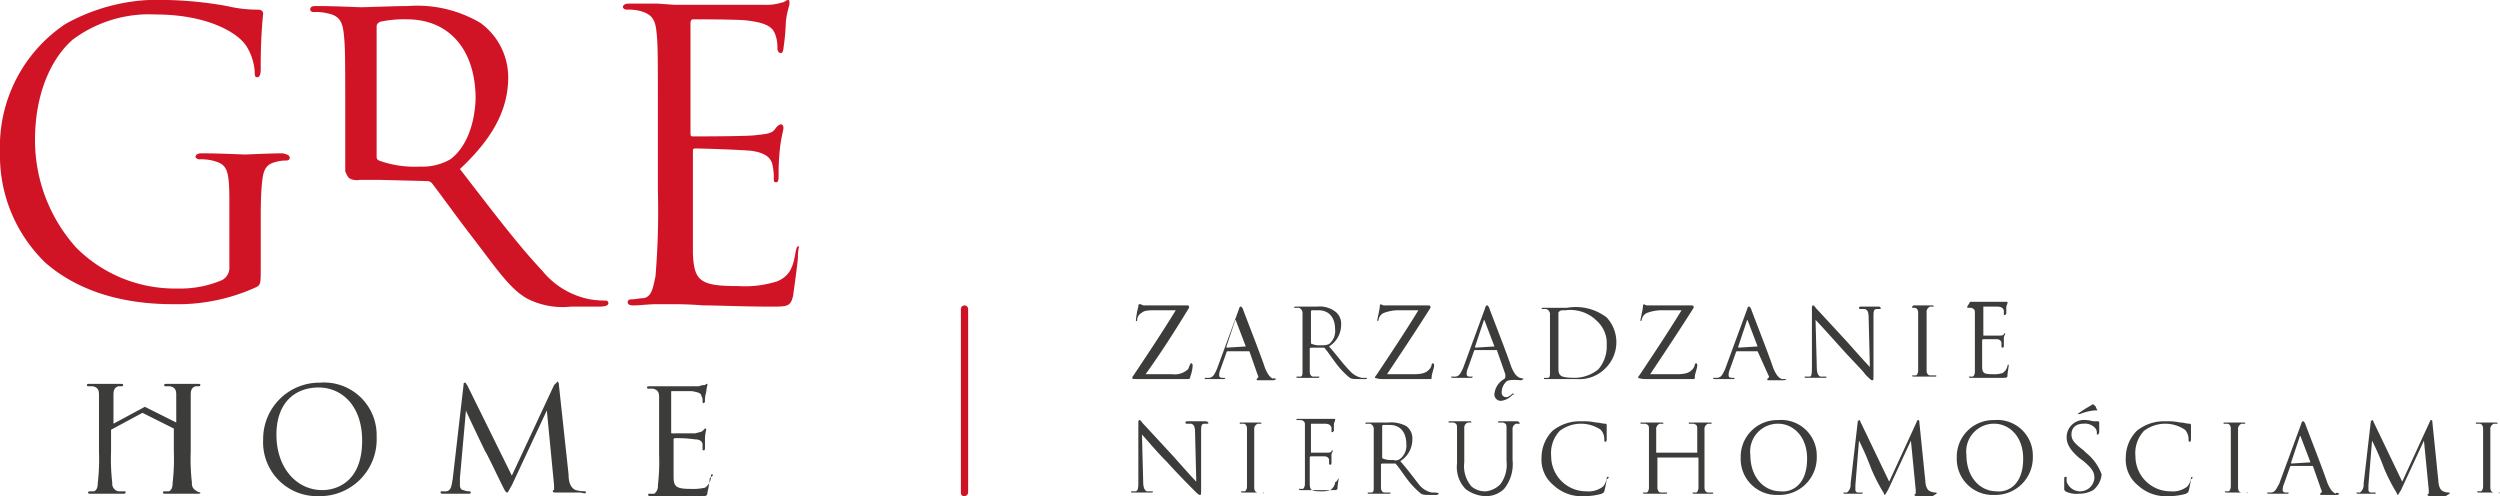 <svg xmlns="http://www.w3.org/2000/svg" width="207.1" height="41.1" viewBox="0 0 207.1 41.1">
  <g id="Group_2" data-name="Group 2" transform="translate(108.1 212.9)">
    <g id="Group_1" data-name="Group 1" transform="translate(-133.2 -238)">
      <path id="Path_2" data-name="Path 2" d="M105,66.2a.265.265,0,0,1-.3-.3V50.7a.3.3,0,0,1,.6,0V65.9A.319.319,0,0,1,105,66.2Z" fill="#cd1425"/>
    </g>
    <path id="Path_3" data-name="Path 3" d="M75.3,50a7.775,7.775,0,0,1-1.3-.1,6.7,6.7,0,0,1-4-2.4c-1.9-2-4.1-4.9-6.8-8.4,2.9-2.7,4-5.1,4-7.6A5.571,5.571,0,0,0,64.9,27a10.281,10.281,0,0,0-6-1.4c-1,0-3.5.1-3.9.1-.2,0-2.2-.1-3.7-.1-.4,0-.5.1-.5.3,0,.1.1.2.3.2a3.749,3.749,0,0,1,1.1.1c1.1.2,1.3.8,1.4,1.9.1,1,.1,2,.1,7.1v4.1c.1.2.2.5.4.6a1.259,1.259,0,0,0,.8.1h1.6l4,.1a.52.52,0,0,1,.4.2c.7.9,2.2,3,3.6,4.8,1.9,2.5,3,4.1,4.4,4.8a6.459,6.459,0,0,0,3.5.6h2.3c.6,0,.8-.1.8-.3A.215.215,0,0,0,75.3,50ZM62.4,38.3a4.618,4.618,0,0,1-2.5.6,8.612,8.612,0,0,1-3.4-.5c-.2-.1-.2-.2-.2-.4V27.3c0-.2.1-.3.3-.4a9.471,9.471,0,0,1,2.2-.2c3.5,0,5.7,2.5,5.7,6.6C64.4,35.8,63.5,37.5,62.4,38.3Zm-13.3-.1c0,.1-.1.2-.3.2a2.814,2.814,0,0,0-.8.1c-.9.2-1.1.7-1.2,1.8-.1,1-.1,2-.1,3.3v3.6c0,1.4,0,1.5-.4,1.7a15.656,15.656,0,0,1-6.8,1.4c-2.4,0-7-.3-10.6-3.4a12.333,12.333,0,0,1-3.8-9.2,12.216,12.216,0,0,1,5.4-10.6,15.739,15.739,0,0,1,8.5-2,32.037,32.037,0,0,1,4.9.5,10.9,10.9,0,0,0,2.6.3c.3,0,.4.2.4.3a43.641,43.641,0,0,0-.2,4.6c0,.5-.1.7-.3.7s-.2-.2-.2-.5a4.609,4.609,0,0,0-.7-2.1c-.8-1.2-3.4-2.6-7.5-2.6a10.571,10.571,0,0,0-6.9,2.1C29.3,30,28,32.9,28,36.7a13.315,13.315,0,0,0,3.4,8.9A11.534,11.534,0,0,0,39.8,49a8.729,8.729,0,0,0,3.7-.7,1.149,1.149,0,0,0,.6-1.1V41.7c0-2.6-.2-3-1.4-3.3a4.1,4.1,0,0,0-1.1-.1c-.1,0-.3-.1-.3-.2,0-.2.2-.3.5-.3,1.4,0,3.5.1,3.6.1s2.2-.1,3.1-.1C49,37.9,49.1,38,49.1,38.2Zm42.1,8.2c0,.3-.3,2.5-.4,3.2-.2.9-.5.9-1.8.9-2.5,0-4.3-.1-5.6-.1-1.3-.1-2.1-.1-2.6-.1H79.5c-.7,0-1.4.1-1.9.1-.4,0-.5-.1-.5-.3,0-.1.1-.2.3-.2.3,0,.7-.1,1-.1.7-.1.8-.9,1-1.8a65.747,65.747,0,0,0,.2-7.1V35c0-5.1,0-6.1-.1-7.1-.1-1.1-.3-1.6-1.4-1.9a4.1,4.1,0,0,0-1.1-.1c-.1,0-.3-.1-.3-.2,0-.2.2-.3.5-.3h2.4l1.4.1h7.5a4.141,4.141,0,0,0,1.4-.2c.2,0,.3-.2.5-.2.1,0,.1.1.1.3s-.2.6-.3,1.5a17.96,17.96,0,0,1-.2,2.2c0,.2-.1.4-.2.4-.2,0-.3-.2-.3-.4a2.973,2.973,0,0,0-.2-1.2c-.2-.5-.6-.9-2.3-1.1-.6-.1-4.2-.1-4.5-.1-.1,0-.2.1-.2.3v9.1c0,.2,0,.3.2.3.4,0,4.5,0,5.2-.1.8-.1,1.3-.1,1.6-.5.2-.3.4-.4.5-.4s.2.1.2.3-.2.8-.3,1.8a18.749,18.749,0,0,0-.1,2.1c0,.3,0,.6-.2.6s-.2-.1-.2-.3a4.485,4.485,0,0,0-.1-1.1c-.1-.5-.4-1-1.7-1.2-.9-.1-4.2-.2-4.7-.2-.2,0-.2.1-.2.2v8.5c.1,2.3.6,2.7,3.8,2.7a8.807,8.807,0,0,0,3.2-.4c.9-.4,1.3-1,1.5-2.4.1-.4.1-.5.3-.5A3.444,3.444,0,0,0,91.2,46.4Z" transform="translate(-133.2 -238)" fill="#d11326"/>
    <path id="Path_4" data-name="Path 4" d="M118.9,56.4a.31.31,0,0,1,.1-.2c1.2-1.8,2.4-3.6,3.5-5.4h-1.7c-.4,0-.9,0-1.1.2a.723.723,0,0,0-.4.6c0,.1,0,.1-.1.1v-.1a6.529,6.529,0,0,1,.2-1.1c0-.1,0-.2.1-.2s.1,0,.3.1h3.6c.1,0,.2,0,.2.1v.1c-1.1,1.8-2.3,3.7-3.6,5.5h2.2a1.623,1.623,0,0,0,1.3-.4c.1-.1.1-.3.2-.4,0-.1,0-.1.1-.1,0,0,.1,0,.1.2a2.92,2.92,0,0,1-.2.9c0,.2-.1.2-.2.2h-4C118.9,56.5,118.9,56.5,118.9,56.4Zm11.9.1a.349.349,0,0,1-.2.1h-1.2c-.2,0-.2,0-.2-.1l.1-.1a.139.139,0,0,0,0-.2l-.7-2h-1.8a.1.1,0,0,0-.1.1l-.5,1.4a1.087,1.087,0,0,0-.1.5c0,.2.2.2.3.2h.2a.1.1,0,0,1-.1.1H125c-.1,0-.1,0-.1-.1h.3c.4,0,.5-.3.7-.7l1.8-4.9c.1-.3.1-.3.2-.3,0,0,.1,0,.2.3s1.4,3.6,1.8,4.8c.3.7.5.8.7.9-.1-.1,0-.1.2,0C130.7,56.4,130.8,56.4,130.8,56.5Zm-2.5-2.7-.8-2.1c0-.1-.1-.1-.1,0l-.7,2.1v.1l1.6-.1Zm9.9,2.7h-.6c-.4,0-.6,0-.8-.2a6.932,6.932,0,0,1-1.1-1.2c-.3-.4-.7-1-.9-1.2h-1.1a.1.1,0,0,0-.1.1v1.9c0,.2.1.4.3.4h.5a.1.1,0,0,1-.1.1h-1.7c-.1,0-.1,0-.1-.1h.3c.2,0,.2-.2.2-.4V51.1a.462.462,0,0,0-.3-.5h-.4a.1.1,0,0,1,.1-.1h1.8a2.146,2.146,0,0,1,1.5.4,1.265,1.265,0,0,1,.5,1.1,2.117,2.117,0,0,1-1,1.8c.7.8,1.2,1.5,1.7,2a1.827,1.827,0,0,0,1,.6h.4C138.4,56.5,138.3,56.5,138.2,56.5Zm-3-2.9a1.364,1.364,0,0,0,.5-1.2c0-1-.5-1.6-1.4-1.6h-.5a.1.1,0,0,0-.1.1v2.6a.1.1,0,0,0,.1.1,1.719,1.719,0,0,0,.8.1A1.268,1.268,0,0,0,135.2,53.6Zm4.3,2.9h4c.2,0,.2,0,.2-.2s.2-.7.2-.9c0-.1,0-.2-.1-.2a.1.1,0,0,0-.1.1.758.758,0,0,1-.2.4c-.2.2-.4.4-1.3.4H140c1.2-1.8,2.4-3.6,3.6-5.5v-.1s0-.1-.2-.1h-3.6a.438.438,0,0,1-.3-.1s-.1,0-.1.2-.2,1-.2,1.1v.1a.1.1,0,0,0,.1-.1.738.738,0,0,1,.5-.6,3.6,3.6,0,0,1,1.1-.2h1.7c-1.1,1.8-2.3,3.6-3.5,5.4a.31.31,0,0,0-.1.2A1.75,1.75,0,0,0,139.5,56.5Zm11.8,0a.349.349,0,0,1-.2.1c-.1,0-1-.1-1.2.1a1.222,1.222,0,0,0-.4.9.366.366,0,0,0,.4.4c.2,0,.5-.3.5-.3h.1c0,.1,0,.1-.1.1a1.525,1.525,0,0,1-.9.5.53.53,0,0,1-.6-.6,1.61,1.61,0,0,1,.8-1.2c.1-.1.1-.1.1-.2v-.2l-.7-2h-1.8a.1.1,0,0,0-.1.1l-.5,1.4a1.087,1.087,0,0,0-.1.5c0,.2.2.2.3.2h.2a.1.1,0,0,1-.1.1h-1.5c-.1,0-.2,0-.2-.1h.3c.4,0,.5-.3.7-.7l1.8-4.9c.1-.3.1-.3.2-.3,0,0,.1,0,.2.3s1.4,3.6,1.8,4.8c.3.7.5.8.7.9a.774.774,0,0,1,.3.1C151.2,56.4,151.3,56.4,151.3,56.5Zm-2.4-2.7-.8-2.1c0-.1-.1-.1-.1,0l-.7,2.1v.1l1.6-.1Zm9.3-2.4a3.021,3.021,0,0,1-.1,4.2,3.005,3.005,0,0,1-2.4.9h-2.6c-.1,0-.1,0-.1-.1h.3c.2,0,.2-.2.2-.4V51.2a.462.462,0,0,0-.3-.5h-.4a.1.1,0,0,1,.1-.1h2A4.211,4.211,0,0,1,158.2,51.4Zm0,2.3a2.5,2.5,0,0,0-.8-2,3.114,3.114,0,0,0-2.6-.9c-.2,0-.5,0-.5.1-.1,0-.1.1-.1.2v4.4c0,.2,0,.5.1.6.1.2.4.3,1.3.3a3.157,3.157,0,0,0,1.9-.7A2.883,2.883,0,0,0,158.2,53.7Zm3.1,2.8h4c.2,0,.2,0,.2-.2s.2-.7.2-.9c0-.1,0-.2-.1-.2a.1.1,0,0,0-.1.1.758.758,0,0,1-.2.4c-.2.2-.4.4-1.3.4h-2.2c1.2-1.8,2.4-3.6,3.6-5.5v-.1s0-.1-.2-.1h-3.6a.438.438,0,0,1-.3-.1s-.1,0-.1.2-.2,1-.2,1.1v.1a.1.1,0,0,0,.1-.1.738.738,0,0,1,.5-.6,3.6,3.6,0,0,1,1.1-.2h1.7c-1.1,1.8-2.3,3.6-3.5,5.4a.31.31,0,0,0-.1.2A1.75,1.75,0,0,0,161.3,56.5Zm9.4-2.3H169a.1.1,0,0,0-.1.1l-.5,1.4a1.087,1.087,0,0,0-.1.5c0,.2.2.2.3.2h.2a.1.1,0,0,1-.1.1h-1.5c-.1,0-.2,0-.2-.1h.3c.4,0,.5-.3.7-.7l1.8-4.9c.1-.3.1-.3.2-.3,0,0,.1,0,.2.3s1.4,3.6,1.8,4.8c.3.7.5.8.7.9h.4a.349.349,0,0,1-.2.1h-1.2c-.2,0-.2,0-.2-.1l.1-.1a.139.139,0,0,0,0-.2l-.9-2Zm0-.4-.8-2.1c0-.1-.1-.1-.1,0l-.7,2.1v.1l1.6-.1Zm8.9,2.3c.4.4.5.5.6.5s.1,0,.1-.6V51.4c0-.5,0-.7.3-.7h.2c.1,0,.1,0,.1-.1l-.1-.1h-1.5c-.1,0-.2,0-.2.1a.1.1,0,0,0,.1.1h.4c.2.1.3.2.3.8l.1,4c-.3-.3-1.1-1.2-1.9-2.1-1.2-1.3-2.4-2.6-2.5-2.7s-.2-.3-.3-.3-.1.1-.1.4v4.5c0,.7,0,1-.2,1h-.4c0,.1,0,.1.1.1h1.6c.1,0,.1,0,.1-.1h-.5c-.2-.1-.3-.3-.3-.9l-.1-3.8c.3.3,1.2,1.3,2.1,2.3C178.4,54.8,179.6,56,179.6,56.1Zm3.9-5.5h.2c.2,0,.3.2.3.4v4.8c0,.2-.1.4-.2.4h-.3a.1.1,0,0,0,.1.1h1.8c.1,0,.1,0,.1-.1H185c-.2,0-.3-.2-.3-.4V51a.462.462,0,0,1,.3-.5h.3a.1.1,0,0,0-.1-.1h-1.6c-.1.1-.1.1-.1.2Zm4.6,0h.3c.3.1.3.2.3.5v4.8c0,.2-.1.4-.2.4h-.3a.1.1,0,0,0,.1.1H191c.3,0,.4,0,.4-.2s.1-.7.1-.8v-.1a.1.1,0,0,0-.1.1.918.918,0,0,1-.4.6,2.2,2.2,0,0,1-.8.1c-.8,0-.9-.1-.9-.7V53.3a.1.1,0,0,1,.1-.1h1.1c.3,0,.4.2.4.3v.3a.1.1,0,0,0,.1.1c.1,0,.1-.1.1-.2v-.5a.584.584,0,0,1,.1-.4v-.1a.1.1,0,0,0-.1.1c-.1.1-.2.1-.4.1h-1.3V50.5h1.1c.4,0,.5.1.6.3v.3c0,.1,0,.1.1.1l.1-.1v-.5c0-.2.1-.3.1-.4v-.1h-3.1c-.2.4-.3.4-.2.5ZM125,60h-1.5c-.1,0-.2,0-.2.1a.1.1,0,0,0,.1.1h.4c.2.1.3.2.3.8l.1,4c-.3-.3-1.1-1.2-1.9-2.1-1.2-1.3-2.4-2.6-2.5-2.7s-.2-.3-.3-.3-.1.1-.1.4v4.5c0,.7,0,.9-.2,1h-.4c0,.1,0,.1.1.1h1.6c.1,0,.1,0,.1-.1h-.5c-.2-.1-.3-.3-.3-.9l-.1-3.8c.3.3,1.1,1.3,2.1,2.3.8.9,2,2.1,2.1,2.2.4.4.5.5.6.5s.1,0,.1-.6V60.9c0-.5,0-.7.3-.7h.2c.1,0,.1,0,.1-.1A.349.349,0,0,0,125,60Zm4.7,5.9h-.4c-.2,0-.3-.2-.3-.4V60.7a.462.462,0,0,1,.3-.5h.3a.1.1,0,0,0-.1-.1h-1.6c-.1,0-.1,0-.1.1h.3c.2,0,.3.2.3.4v4.8c0,.2-.1.4-.2.4h-.3a.1.1,0,0,0,.1.1h1.8c0,.1,0,.1-.1,0C129.8,66,129.8,65.9,129.7,65.9Zm6.1-.9a.1.1,0,0,0-.1.1.918.918,0,0,1-.4.6,2.2,2.2,0,0,1-.8.1c-.8,0-.9-.1-.9-.7V63a.1.1,0,0,1,.1-.1h1.1c.3,0,.4.2.4.3v.3a.1.1,0,0,0,.1.1c.1,0,.1-.1.1-.2v-.5a.584.584,0,0,1,.1-.4v-.1a.1.1,0,0,0-.1.1c-.1.1-.2.1-.4.1h-1.3V60.2h1.1c.4,0,.5.1.6.3v.3c0,.1,0,.1.1.1l.1-.1v-.5c0-.2.1-.3.1-.4v-.1h-3.1c-.1,0-.1,0-.1.1h.4c.3.1.3.2.3.5v4.8c0,.2-.1.4-.2.4h-.3a.1.1,0,0,0,.1.1h2.7c.3,0,.4,0,.4-.2s.1-.7.1-.8Zm8.5,1a.349.349,0,0,1-.2.1h-.6c-.4,0-.6,0-.8-.2a6.932,6.932,0,0,1-1.1-1.2c-.3-.4-.7-1-.9-1.2h-1.1a.1.1,0,0,0-.1.1v1.9c0,.2.1.4.3.4h.5a.1.1,0,0,1-.1.1h-1.7c-.1,0-.1,0-.1-.1h.3c.2,0,.2-.2.2-.4V60.7a.462.462,0,0,0-.3-.5h-.4a.1.1,0,0,1,.1-.1h1.8a2.7,2.7,0,0,1,1.5.3,1.265,1.265,0,0,1,.5,1.1,2.117,2.117,0,0,1-1,1.8c.7.8,1.2,1.5,1.6,2a1.827,1.827,0,0,0,1,.6c.4,0,.5,0,.6.1Zm-3.2-2.9a1.364,1.364,0,0,0,.5-1.2c0-1-.5-1.6-1.4-1.6h-.5a.1.1,0,0,0-.1.1V63a.1.1,0,0,0,.1.1,1.719,1.719,0,0,0,.8.1A.614.614,0,0,0,141.1,63.1Zm9.7-3.1h-1.5c-.1,0-.1,0-.1.1h.4c.3.1.3.2.3.5v2.7a2.7,2.7,0,0,1-.5,1.9,1.974,1.974,0,0,1-1.2.6,1.746,1.746,0,0,1-1.2-.4,2.574,2.574,0,0,1-.6-2V60.6a.462.462,0,0,1,.3-.5h.3a.1.1,0,0,0-.1-.1h-1.7c-.1,0-.1,0-.1.1h.4c.3.1.3.2.3.5v2.9a2.593,2.593,0,0,0,.7,2.1,2.866,2.866,0,0,0,1.6.6,2.155,2.155,0,0,0,1.6-.6,3.277,3.277,0,0,0,.7-2.4V60.7a.462.462,0,0,1,.3-.5h.3A.215.215,0,0,0,150.8,60Zm7.5,4.6a.1.1,0,0,0-.1.1,1.329,1.329,0,0,1-.3.7,1.955,1.955,0,0,1-1.4.4,2.9,2.9,0,0,1-2.9-2.9,2.7,2.7,0,0,1,.7-2.1,2.908,2.908,0,0,1,3.4-.1,1.136,1.136,0,0,1,.3.8c0,.1,0,.2.1.2,0,0,.1,0,.1-.2V60.3a.1.1,0,0,0-.1-.1c-.3,0-.5-.1-.8-.1a4.869,4.869,0,0,0-1.2-.1,3.579,3.579,0,0,0-2.4.8,3.165,3.165,0,0,0-.9,2.2,2.726,2.726,0,0,0,1,2.3,3.418,3.418,0,0,0,2.6.9,5.212,5.212,0,0,0,1.4-.2c.1-.1.2-.1.2-.2a8.374,8.374,0,0,0,.2-1C158.4,64.7,158.4,64.6,158.3,64.6Zm8.7,1.3h-.4c-.2,0-.3-.2-.3-.4V60.7a.462.462,0,0,1,.3-.5h.3a.1.1,0,0,0-.1-.1h-1.7c-.1,0-.1,0-.1.1h.4c.3.1.3.2.3.5v1.9h-3.4V60.7a.462.462,0,0,1,.3-.5h.3a.1.1,0,0,0-.1-.1h-1.7c-.1,0-.1,0-.1.1h.4c.3.1.3.2.3.5v4.8c0,.2-.1.4-.2.4h-.3a.1.1,0,0,0,.1.1h1.8c.1,0,.1,0,.1-.1h-.5c-.2,0-.3-.2-.3-.4V63h3.4v2.5c0,.2-.1.4-.2.4h-.3a.1.1,0,0,0,.1.1h1.8c-.2,0-.2,0-.2-.1Zm8.6-3a3.1,3.1,0,0,1-3.2,3.2,2.978,2.978,0,0,1-3.1-3.1,3.031,3.031,0,0,1,3.1-3.1A2.943,2.943,0,0,1,175.6,62.9Zm-.8.2c0-1.9-1.2-2.9-2.4-2.9a2.3,2.3,0,0,0-2.3,2.6c0,1.8,1.1,3,2.5,3C173.4,65.9,174.8,65.4,174.8,63.1Zm10.7,2.8a1.087,1.087,0,0,1-.5-.1c-.3-.1-.4-.6-.4-.8l-.5-4.9c0-.1,0-.2-.1-.2a.1.1,0,0,0-.1.1l-2.3,5-2.4-5a.1.1,0,0,0-.1-.1l-.1.1-.6,5.2a.779.779,0,0,1-.3.7h-.3a.1.1,0,0,0,.1.1h1.4c.1,0,.1,0,.1-.1H179a.215.215,0,0,1-.2-.2v-.4l.3-3.7h0a22.875,22.875,0,0,1,1,2.3,14.96,14.96,0,0,0,.9,1.8c.2.3.2.4.2.4.1,0,.1-.1.3-.4l1.9-4.1h0l.4,4.1V66a.1.1,0,0,0-.1.1s0,.1.2.1h1.3c.3-.2.4-.2.3-.3Zm8-3a3.1,3.1,0,0,1-3.2,3.2,2.978,2.978,0,0,1-3.1-3.1,3.031,3.031,0,0,1,3.1-3.1A2.943,2.943,0,0,1,193.5,62.9Zm-.8.2c0-1.9-1.2-2.9-2.4-2.9a2.3,2.3,0,0,0-2.3,2.6c0,1.8,1.1,3,2.5,3C191.3,65.9,192.7,65.4,192.7,63.1Zm4.6-3.7h.1a4.22,4.22,0,0,1,1.2-.3h.2s.1,0,0-.1c-.1-.2-.1-.3-.2-.3a.1.1,0,0,0-.1-.1.31.31,0,0,0-.2.1,9.014,9.014,0,0,0-1.1.7Zm.6,3.2-.2-.2c-.8-.6-1-.9-1-1.3,0-.6.4-.9,1-.9a1.14,1.14,0,0,1,1,.4.6.6,0,0,1,.1.4c0,.1,0,.1.1.1a.349.349,0,0,0,.1-.2v-.8a.1.1,0,0,0-.1-.1h-.3c-.2,0-.4-.1-.7-.1a1.427,1.427,0,0,0-1.6,1.4c0,.5.2,1,1,1.7l.4.3c.7.6.9.9.9,1.4a1.183,1.183,0,0,1-2.3.3v-.3c0-.1,0-.1-.1-.1a.1.1,0,0,0-.1.1v.8c0,.2,0,.2.1.3a1.978,1.978,0,0,0,1.1.2,2.375,2.375,0,0,0,1.2-.3,1.877,1.877,0,0,0,.7-1.3A4.071,4.071,0,0,0,197.9,62.6Zm8.8,2a.1.1,0,0,0-.1.1,1.329,1.329,0,0,1-.3.7,1.955,1.955,0,0,1-1.4.4,2.9,2.9,0,0,1-2.9-2.9,2.7,2.7,0,0,1,.7-2.1,2.908,2.908,0,0,1,3.4-.1,1.136,1.136,0,0,1,.3.8c0,.1,0,.2.1.2,0,0,.1,0,.1-.2V60.3a.1.1,0,0,0-.1-.1c-.3,0-.5-.1-.8-.1a4.869,4.869,0,0,0-1.2-.1,3.579,3.579,0,0,0-2.4.8,3.165,3.165,0,0,0-.9,2.2,2.726,2.726,0,0,0,1,2.3,3.418,3.418,0,0,0,2.6.9,5.212,5.212,0,0,0,1.4-.2c.1-.1.2-.1.2-.2a8.374,8.374,0,0,0,.2-1C206.8,64.7,206.7,64.6,206.7,64.6Zm4.5,1.3h-.4c-.2,0-.3-.2-.3-.4V60.7a.462.462,0,0,1,.3-.5h.3a.1.1,0,0,0-.1-.1h-1.6c-.1,0-.1,0-.1.1h.3c.2,0,.3.2.3.4v4.8c0,.2-.1.4-.2.4h-.3a.1.1,0,0,0,.1.1h1.8c-.1.1,0,.1-.1,0Zm7.7.1a.349.349,0,0,1-.2.1h-1.2c-.2,0-.2,0-.2-.1l.1-.1a.138.138,0,0,0,0-.2l-.7-2h-1.8a.1.1,0,0,0-.1.1l-.5,1.4a1.087,1.087,0,0,0-.1.5c0,.2.2.2.3.2h.2a.1.1,0,0,1-.1.1h-1.5c-.1,0-.2,0-.2-.1h.3c.4,0,.5-.4.7-.7l1.8-4.9c.1-.3.1-.3.2-.3,0,0,.1,0,.2.3s1.4,3.6,1.8,4.8c.3.7.5.8.7.9q0-.15.3,0Zm-2.4-2.6-.8-2.1c0-.1-.1-.1-.1,0l-.7,2.1v.1l1.6-.1ZM228,65.9a1.087,1.087,0,0,1-.5-.1c-.3-.1-.4-.6-.4-.8l-.5-4.9c0-.1,0-.2-.1-.2a.1.1,0,0,0-.1.1l-2.3,5-2.4-5a.1.1,0,0,0-.1-.1l-.1.1-.6,5.2a.779.779,0,0,1-.3.7h-.3a.1.1,0,0,0,.1.1h1.4c.1,0,.1,0,.1-.1h-.4a.215.215,0,0,1-.2-.2v-.4l.3-3.7h0a22.875,22.875,0,0,1,1,2.3,14.96,14.96,0,0,0,.9,1.8c.2.3.2.4.2.4.1,0,.1-.1.3-.4l1.9-4.1h0l.4,4.1V66a.1.1,0,0,0-.1.1s0,.1.2.1h1.3c.3-.2.4-.2.3-.3Zm4.1,0h-.4c-.2,0-.3-.2-.3-.4V60.7a.462.462,0,0,1,.3-.5h.3a.1.1,0,0,0-.1-.1h-1.6c-.1,0-.1,0-.1.1h.3c.2,0,.3.2.3.4v4.8c0,.2-.1.4-.2.4h-.3a.1.1,0,0,0,.1.1h1.8c-.1.1-.1.1-.1,0Z" transform="translate(-133.2 -238)" fill="#3c3c3b"/>
    <path id="Path_5" data-name="Path 5" d="M41.7,65.9c0,.1-.1.1-.2.1H38.8c-.1,0-.2,0-.2-.1a.1.1,0,0,1,.1-.1h.4c.2-.1.3-.3.3-.7a17.1,17.1,0,0,0,.1-2.6V60.6l-2.6-1.3-2.6,1.4v1.8a17.1,17.1,0,0,0,.1,2.6.64.64,0,0,0,.5.7h.5c.1,0,.1,0,.1.1s-.1.1-.2.1H32.6c-.1,0-.2,0-.2-.1a.1.1,0,0,1,.1-.1h.4c.2-.1.3-.3.3-.7a17.1,17.1,0,0,0,.1-2.6V57.8c0-.4-.1-.6-.5-.7h-.4a.1.1,0,0,1-.1-.1c0-.1.1-.1.2-.1h2.6c.1,0,.2,0,.2.1a.1.1,0,0,1-.1.1h-.3c-.3.1-.4.3-.4.7v2.4l2.6-1.4,2.6,1.3V57.8c0-.4-.1-.6-.5-.7h-.4a.1.1,0,0,1-.1-.1c0-.1.1-.1.2-.1h2.6c.1,0,.2,0,.2.1a.1.1,0,0,1-.1.1h-.3c-.3.1-.4.3-.4.7v4.7a17.1,17.1,0,0,0,.1,2.6.64.64,0,0,0,.5.7c-.3,0-.1,0,.2.1Zm14.6-4.6a4.7,4.7,0,0,1-4.8,4.9,4.463,4.463,0,0,1-4.6-4.7,4.659,4.659,0,0,1,4.7-4.7A4.358,4.358,0,0,1,56.3,61.3Zm-1.2.3c0-2.9-1.7-4.4-3.6-4.4-2,0-3.5,1.3-3.5,3.9,0,2.8,1.7,4.6,3.8,4.6C52.9,65.7,55.1,65.1,55.1,61.6Zm18.5,4.2a3.217,3.217,0,0,1-.8-.1c-.5-.2-.6-.8-.6-1.3L71.4,57a.438.438,0,0,0-.1-.3L71,57l-3.5,7.5L63.8,57c-.1-.1-.1-.2-.2-.2s-.1.1-.1.2l-.9,7.8c-.1.5-.1.9-.5,1h-.4c-.1,0-.1,0-.1.1s.1.1.2.1h2.1c.1,0,.2,0,.2-.1a.1.1,0,0,0-.1-.1,1.087,1.087,0,0,1-.5-.1c-.2,0-.3-.2-.3-.4v-.6l.5-5.6h0c.1.3,1.5,3.2,1.6,3.4.1.1,1.1,2.2,1.4,2.8.2.4.3.6.4.6s.1-.1.4-.6l2.9-6.2h0l.6,6.2v.4c-.1,0-.1,0-.1.1s.1.1.3.1h2c.4.1.5.1.4-.1Zm10.5-1.4c-.1,0-.1,0-.1.2a1.148,1.148,0,0,1-.5.9,4.483,4.483,0,0,1-1.2.1c-1.2,0-1.4-.2-1.4-1V61.5a.1.1,0,0,1,.1-.1,10.284,10.284,0,0,1,1.7.1c.5,0,.6.3.6.4v.4c0,.1,0,.1.1.1s.1-.1.1-.2v-.8a3.548,3.548,0,0,1,.1-.7c0-.1,0-.1-.1-.1l-.2.2c-.1.1-.3.1-.6.2H80.8c-.1,0-.1,0-.1-.1V57.6c0-.1,0-.1.1-.1h1.6c.6.1.8.2.8.4a.6.6,0,0,1,.1.4c0,.1,0,.2.1.2l.1-.1a2.2,2.2,0,0,1,.1-.8,3.536,3.536,0,0,1,.1-.6v-.1c-.1,0-.1,0-.2.1a1.087,1.087,0,0,0-.5.1H78.9c-.1,0-.2,0-.2.1a.1.1,0,0,0,.1.1h.4c.4.1.5.3.5.7v4.7a17.1,17.1,0,0,1-.1,2.6.779.779,0,0,1-.3.7h-.4c-.1,0-.1,0-.1.1s.1.1.2.1h4.1c.5,0,.6,0,.6-.3a7.385,7.385,0,0,0,.2-1.2C84.2,64.5,84.2,64.4,84.1,64.4Z" transform="translate(-133.2 -238)" fill="#3c3c3b"/>
  </g>
</svg>
